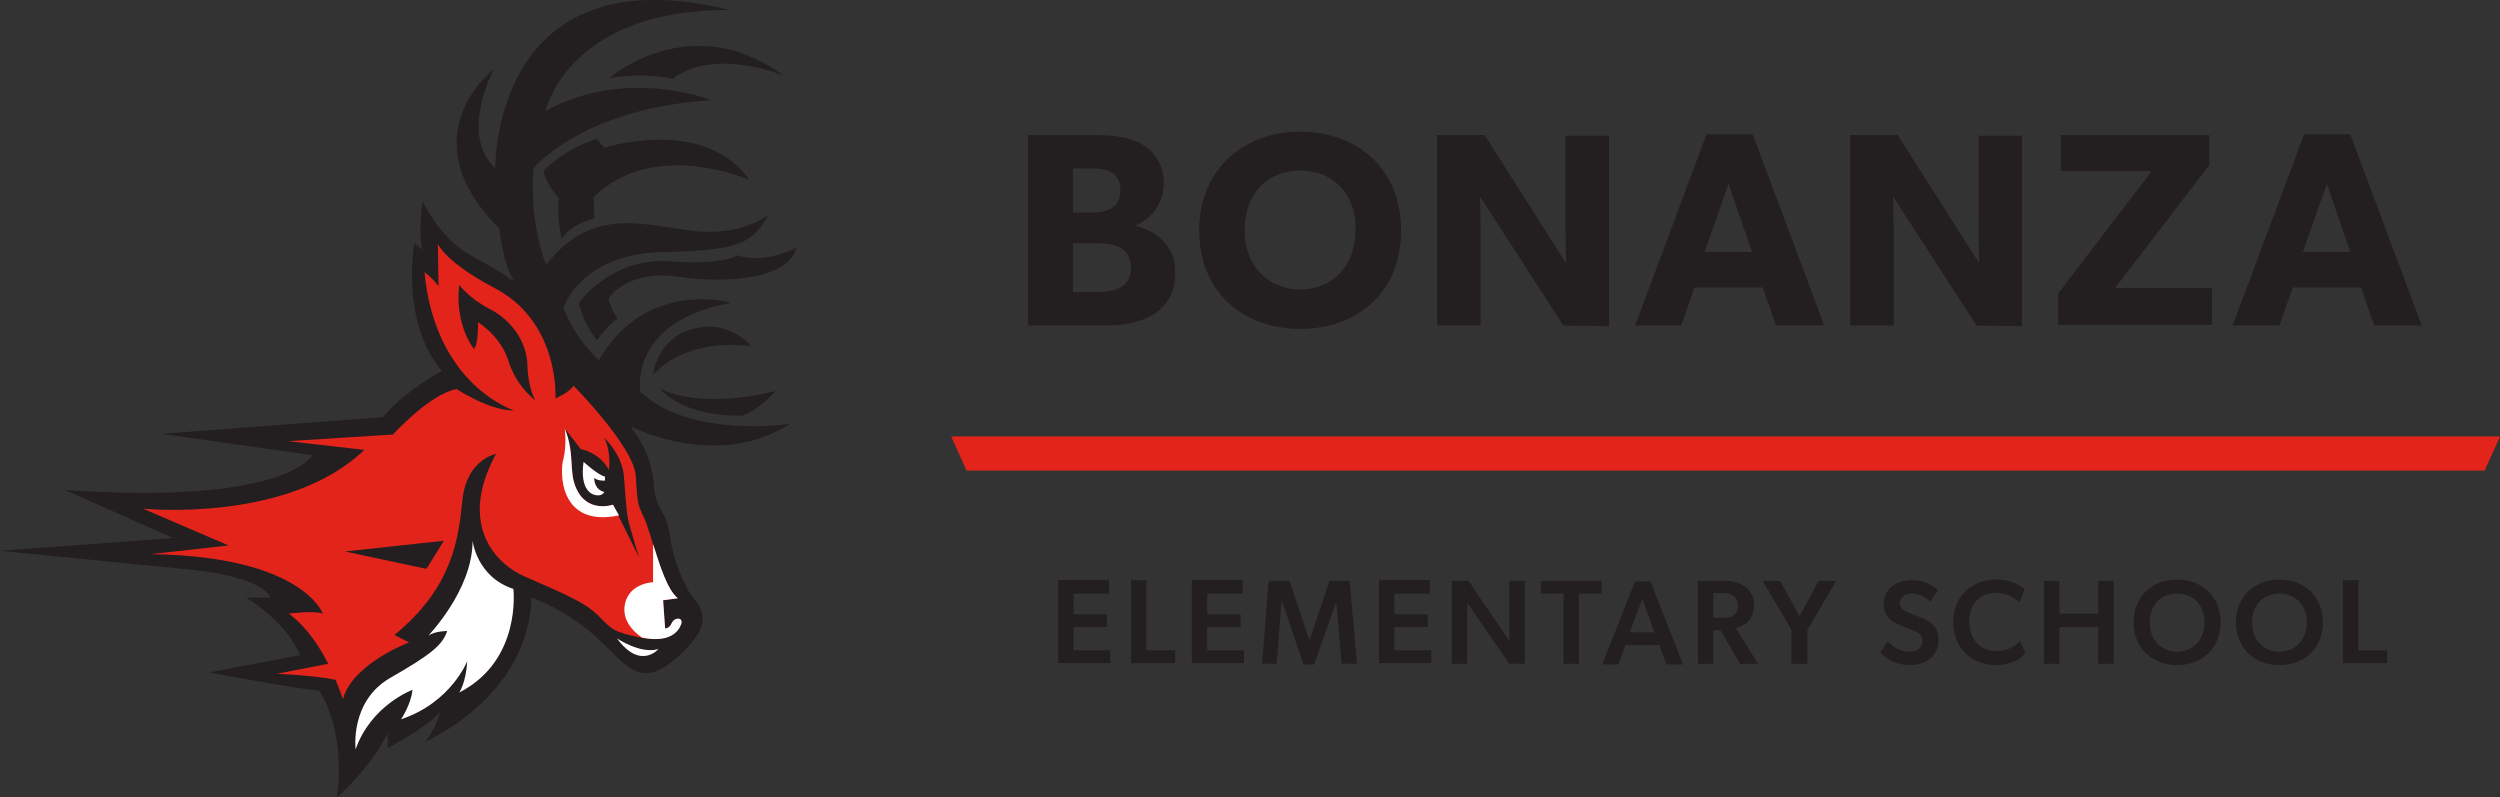 <?xml version="1.0" encoding="utf-8"?>
<!-- Generator: Adobe Illustrator 24.3.0, SVG Export Plug-In . SVG Version: 6.00 Build 0)  -->
<svg version="1.1" id="Layer_1" xmlns="http://www.w3.org/2000/svg" xmlns:xlink="http://www.w3.org/1999/xlink" x="0px" y="0px"
	 viewBox="0 0 374 119.3" style="enable-background:new 0 0 374 119.3;" xml:space="preserve">
<rect x="0" y="0" width="374" height="119.3" fill="#333333" stroke="none"/>
<style type="text/css">
	.st0{fill:#231E20;}
	.st1{fill:#E3241B;}
	.st2{fill:#FFFFFF;}
</style>
<g>
	<g>
		<path class="st0" d="M165.5,48.7h-11.7V20.2h9.7c2.6,0,5.1,0.2,7,1.2s3.6,2.9,3.6,6s-2,5.5-4.2,6.3v0.1c3.6,0.9,5.9,3.3,5.9,6.8
			C176,46.7,170.8,48.7,165.5,48.7z M163.3,25.2h-2.8v6.6h2.6c2.3,0,4.5-0.5,4.5-3.3C167.7,25.7,165.5,25.2,163.3,25.2z M164.2,36.4
			h-3.7v7.3h3.7c2.5,0,5-0.7,5-3.6C169.2,37,166.7,36.4,164.2,36.4z"/>
		<path class="st0" d="M194.5,49.2c-8.5,0-15.1-5.5-15.1-14.7s6.7-14.8,15.1-14.8c8.5,0,15.1,5.5,15.1,14.8S203,49.2,194.5,49.2z
			 M194.5,25.5c-4.8,0-8.3,3.4-8.3,8.9s3.6,8.9,8.3,8.9c4.8,0,8.3-3.5,8.3-8.9C202.9,28.9,199.3,25.5,194.5,25.5z"/>
		<path class="st0" d="M233.9,48.7l-12.5-19.3c0,0,0.1,3.4,0.1,6.4v12.9H215V20.2h7.1l12.2,19.2c0,0-0.1-3.2-0.1-6.2V20.3h6.5v28.5
			L233.9,48.7L233.9,48.7z"/>
		<path class="st0" d="M265.7,48.7l-2-5.7h-10.2l-2,5.7h-6.9l10.7-28.6h6.9l10.7,28.6H265.7z M258.6,27.5L255,37.7h7.1L258.6,27.5z"
			/>
		<path class="st0" d="M295.7,48.7l-12.5-19.3c0,0,0.1,3.4,0.1,6.4v12.9h-6.5V20.2h7.1l12.2,19.2c0,0-0.1-3.2-0.1-6.2V20.3h6.5v28.5
			L295.7,48.7L295.7,48.7z"/>
		<path class="st0" d="M307.9,48.7v-4.8l14-18.3h-13.6v-5.4h22.2v4.5l-14.1,18.4h14.5v5.5h-23V48.7z"/>
		<path class="st0" d="M355.2,48.7l-2-5.7H343l-2,5.7h-7l10.7-28.6h6.9l10.7,28.6H355.2z M348.1,27.5l-3.6,10.2h7.1L348.1,27.5z"/>
	</g>
	<polygon class="st1" points="371.7,70.4 144.6,70.4 142.3,65.3 374,65.3 	"/>
	<g>
		<path class="st0" d="M165.9,86.9v1.9h-5.3v3.1h5v1.9h-5v3.5h5.5v1.9h-7.8V86.8h7.6V86.9z"/>
		<path class="st0" d="M171.5,86.9v10.4h4.3v1.9h-6.6V86.8h2.3V86.9z"/>
		<path class="st0" d="M185.9,86.9v1.9h-5.3v3.1h5v1.9h-5v3.5h5.5v1.9h-7.8V86.8h7.6V86.9z"/>
		<path class="st0" d="M199.9,90l-3.3,9.4H195l-3.2-9.4h-0.1l-0.7,9.3h-2.2l1-12.4h3.1l3,8.9l0,0l3-8.9h3l1.1,12.4h-2.3L199.9,90
			L199.9,90z"/>
		<path class="st0" d="M213.9,86.9v1.9h-5.3v3.1h5v1.9h-5v3.5h5.5v1.9h-7.8V86.8h7.6V86.9z"/>
		<path class="st0" d="M219.5,93.2v6.1h-2.3V86.9h2.5l6.1,9c0,0,0-1.5,0-2.9v-6.1h2.3v12.4h-2.3l-6.3-9.1
			C219.5,90.2,219.5,91.8,219.5,93.2z"/>
		<path class="st0" d="M230.5,88.8v-1.9h9.1v1.9h-3.4v10.5h-2.3V88.8H230.5z"/>
		<path class="st0" d="M243.2,96.5l-1.1,2.9h-2.4l4.9-12.4h2.3l4.9,12.4h-2.5l-1.1-2.9H243.2z M247.5,94.6l-1.8-5l-1.9,5H247.5z"/>
		<path class="st0" d="M256.3,94.3v5H254V86.9h4c1.3,0,2.3,0.3,3.1,0.9c0.8,0.6,1.3,1.5,1.3,2.7c0,2.1-1.2,3-2.7,3.5l3.3,5.3h-2.7
			l-2.9-5H256.3z M259.3,92.1c0.5-0.3,0.7-0.8,0.7-1.5s-0.3-1.1-0.7-1.5c-0.4-0.3-1-0.4-1.8-0.4h-1.2v3.7h1.2
			C258.3,92.5,258.9,92.4,259.3,92.1z"/>
		<path class="st0" d="M263.7,86.9h2.6l2.9,5.3l2.9-5.3h2.6l-4.3,7.3v5.1H268v-5.1L263.7,86.9z"/>
		<path class="st0" d="M290,95.7c0,2.3-1.7,3.8-4.3,3.8c-2.1,0-3.6-1-4.4-1.9l1.1-1.7c1,1.1,2.1,1.6,3.3,1.6c1.1,0,1.9-0.6,1.9-1.6
			s-0.6-1.3-1.7-1.7l-1.9-0.8c-1.3-0.5-2.2-1.5-2.2-3c0-2.2,1.7-3.6,4.3-3.6c1.8,0,3,0.7,3.8,1.5l-1.1,1.7c-0.8-0.7-1.7-1.2-2.8-1.2
			c-1,0-1.8,0.5-1.8,1.4s0.8,1.2,1.4,1.5l2.1,0.8C289.3,93.2,290,94.2,290,95.7z"/>
		<path class="st0" d="M298.6,99.5c-3.6,0-6.4-2.5-6.4-6.4s2.8-6.4,6.4-6.4c2.4,0,3.8,1,4.3,1.5l-0.8,1.9c-0.4-0.5-1.8-1.4-3.5-1.4
			c-2.2,0-4,1.4-4,4.3c0,2.7,1.7,4.4,4.1,4.4c1.6,0,2.8-0.7,3.5-1.5l0.8,1.8C302.4,98.5,301,99.5,298.6,99.5z"/>
		<path class="st0" d="M308.1,93.8v5.5h-2.3V86.9h2.3v4.9h5.8v-4.9h2.3v12.4h-2.3v-5.5H308.1z"/>
		<path class="st0" d="M319.2,93.1c0-4,2.9-6.4,6.5-6.4s6.5,2.4,6.5,6.4s-2.9,6.4-6.5,6.4S319.2,97.1,319.2,93.1z M325.7,88.8
			c-2.3,0-4.1,1.6-4.1,4.3s1.8,4.4,4.1,4.4c2.3,0,4.1-1.7,4.1-4.4S328,88.8,325.7,88.8z"/>
		<path class="st0" d="M334.5,93.1c0-4,2.9-6.4,6.5-6.4s6.5,2.4,6.5,6.4s-2.9,6.4-6.5,6.4S334.5,97.1,334.5,93.1z M341,88.8
			c-2.3,0-4.1,1.6-4.1,4.3s1.8,4.4,4.1,4.4c2.3,0,4.1-1.7,4.1-4.4S343.3,88.8,341,88.8z"/>
		<path class="st0" d="M352.8,86.9v10.4h4.3v1.9h-6.6V86.8h2.3V86.9z"/>
	</g>
</g>
<g>
	<path class="st0" d="M118.2,63.4c0,0-14.9,2.3-22.4-4.8c0,0-1.9-10.5,13.6-13.3c0,0-12.8-3.7-19.8,8.6c0,0-3.5-3-5.3-7.9
		c0,0,2.6-8.1,15-8.3s13.4-1.8,15.7-5.6c0,0-4.1,3.4-11.6,2.4c-7.6-0.9-14.8-3.6-21.7,5.1c0,0-2.5-5.6-1.9-14.4c0,0,7.2-9,26.6-10.2
		c0,0-12.5-5.1-24.8,1.6c0,0,3.4-15.3,27.6-15.1C73.5-7.3,74.1,25.2,74.1,25.2c-5.5-5.2-0.2-14.9-0.2-14.9s-13.1,10,0.8,23.9
		c0,0,0.5,5.2,2.2,7.9c0,0-1.7-1.3-6.3-3.8c-4.7-2.4-7.4-8.2-7.4-8.2s-0.7,5.1,0,7.3l-1.2-1c0,0-2.2,11.6,4.1,19.1
		c0,0-5.6,3-8.8,6.9l-33.1,2.5l22.5,3.2c0,0-3.7,7.5-37,5.2l16.2,7.2L0,82.4l27.3,2.7c0,0,11.5,0.8,13.2,4.3h-3.7
		c0,0,5.9,3.4,8.1,8.6l-13.6,2.6c0,0,14.5,2.7,16.4,2.7c0,0,4.1,5.3,2.7,16c0,0,4.8-4.1,7.6-9.6v2.2c0,0,5.9-3.1,7.9-5.4
		c0,0-1.1,3.4-2.4,4.5c0,0,15.6-6.6,16-21.6c0,0,5.1,1.7,9.8,6c4.7,4.3,6.5,8.1,12.5,2.5c6.1-5.6,2.1-7.7,1.2-9.5
		c-0.9-1.8-2.2-4.2-2.8-8.3s-1.9-3.2-2.4-7.4c0,0,0.1-4.4-3.5-8.9C98.2,65.6,108.8,69.4,118.2,63.4z"/>
	<path class="st0" d="M91.1,11.7c0,0,12.2-10.6,26.1-0.4c0,0-10.2-4.3-16.6,0.5C100.7,11.8,96.7,10.7,91.1,11.7z"/>
	<path class="st0" d="M89.3,20.8l1.1,1.3c0,0,14.9-4.8,21.7,4.8c0,0-14.3-6.3-23.3,2.6l0.1,3.2c0,0-3.2,0.6-4.9,3
		c0,0-0.7-3.2-0.4-6.1c0,0-1.9-2-2.3-4C81.3,25.5,84.5,22.2,89.3,20.8z"/>
	<path class="st0" d="M89.3,50.9c0,0,1.9-2.6,3.1-3.2c0,0-0.6-0.6-1.4-3c0,0,2.6-4.4,10.4-3.3s16.5,0.3,17.8-4.4
		c0,0-4.6,2.6-8.9,1.2c0,0-2.1,1.5-9.9,0.9c-7.8-0.6-12.4,4.4-13.8,6.2C86.6,45.2,87,48,89.3,50.9z"/>
	<path class="st0" d="M97.7,56.1c0,0,4.2-5.6,14.7-4.3c0,0-3.3-4.1-8.7-2.6C98.2,50.6,97.7,56.1,97.7,56.1z"/>
	<path class="st0" d="M98.7,58.1c0,0,5.4,3.3,17.3,0.4c0,0-2.2,2.7-5,3.7C111,62.1,102.8,62.7,98.7,58.1z"/>
	<path class="st2" d="M70.7,80.9c0,0,0.6,5.4,6.1,7.2c0,0,1.3,10.7-8.1,15.5c0,0,1-1.4,1.2-4.7c0,0-2.4,6.2-9.9,8.7
		c0,0,1.5-2.2,1.7-4.4c0,0-6.2,2.3-8.5,8.9c0,0-0.9-7.2,5.2-10.7s7.8-4.9,8.5-7c0,0-1.9,0-2.8,0.7C63.9,95.2,70.7,88.4,70.7,80.9z"
		/>
	<path class="st2" d="M92.3,95.5c0,0,3.5,2.4,6.2,1.6C98.5,97.1,95.8,100.3,92.3,95.5z"/>
	<path class="st1" d="M100.5,93.2c-0.4,0.9-1,0.8-1,0.8l-0.3-4.2l2.2-0.3c-2.4-1.9-3.9-9.6-5-11.9c-1.1-2.4-1-2.2-1.3-6.5
		c-0.4-4.4-9.3-13.4-9.3-13.4c-0.6,1-2.7,1.9-2.7,1.9c0.1-4.7-1.6-12.6-9.1-16.5c-7.4-3.9-8.5-6.6-8.5-6.6l0.1,6.3
		c-1-1.3-2.1-2.1-2.1-2.1c1.6,17,13.4,20.7,13.4,20.7c-3.6,0.1-8.6-3.2-8.6-3.2C64.2,59,58.8,65,58.8,65l-15.7,1l11.4,1.3
		c-11.4,11-33.1,8.8-33.1,8.8l12.8,5.5l-11.7,1.3c22.8,0.3,25.8,8.9,25.8,8.9c-1.4-0.5-5.1,0-5.1,0c2.6,1.9,4.6,4.9,5.9,7.5
		l-7.7,1.5c4.5,0.2,7.4,0.6,8.8,0.9c0.7,1.7,1.1,2.9,1.1,2.9c1.4-5.3,9.9-8.5,9.9-8.5L59,95c8.8-7.2,9.6-14.5,10.2-20.4
		c0.7-5.9,5-6.7,5-6.7c-5.8,10.7,0.1,16.5,4.2,18.3c4.2,1.9,8.8,3.6,11,5.8s2.2,2.5,6.5,3.4c4.1,0.8,5.4-0.9,5.8-2
		C102.3,92.3,100.9,92.3,100.5,93.2z M63.8,85.1l-12.2-2.6l14.8-1.6L63.8,85.1z M76.1,54.1c-1.2-3.9-4.6-5.9-4.6-5.9s0.1,3.3-0.6,4
		c0,0-2.9-3.5-2.2-9.6c0,0,1.3,1.9,4.5,3.6c3.2,1.6,5.6,4.8,5.7,8.4c0.1,3.6,1.2,5.3,1.2,5.3S77.3,57.9,76.1,54.1z M91.7,75.5
		c0,0-4,1.4-5.6-2.7c-1-2.4-0.1-4.9-1.6-8.7l2.4,3.1c0,0,2.7,0.4,4.2,3.1c0,0,0.4-2.6-0.7-4.8c0,0,2.5,2.3,2.9,5.4
		c0.2,1.7,0.3,5.1,0.7,7c0.5,1.9,1.6,5.5,1.6,5.5L91.7,75.5z"/>
	<path class="st2" d="M91.7,75.5c0,0-4,1.4-5.6-2.7c-1-2.4-0.1-4.9-1.6-8.7c0,0,0.3,2.5-0.2,4.5c-0.6,1.9-0.7,10.4,8.3,8.5
		L91.7,75.5z"/>
	<path class="st2" d="M100.5,93.2c-0.4,0.9-1,0.8-1,0.8l-0.3-4.2l2.2-0.3c-1.6-1.3-2.7-5-3.7-8.1v5.7c0,0-3.5,0.1-4.2,3.2
		c-0.7,3.2,2.6,5.1,2.6,5.1c4.1,0.8,5.4-0.9,5.8-2C102.3,92.3,100.9,92.3,100.5,93.2z"/>
	<path class="st2" d="M88.9,71.5c0.5,0.4,1.1,0.4,1.6,0.4v-0.6c-1-0.2-3.2-2.2-3.2-2.2c-0.6,4.3,1.3,5.1,2.3,5
		c0.4,0,0.7-0.3,0.8-0.5C88.8,73.2,88.9,71.5,88.9,71.5z"/>
</g>
</svg>

